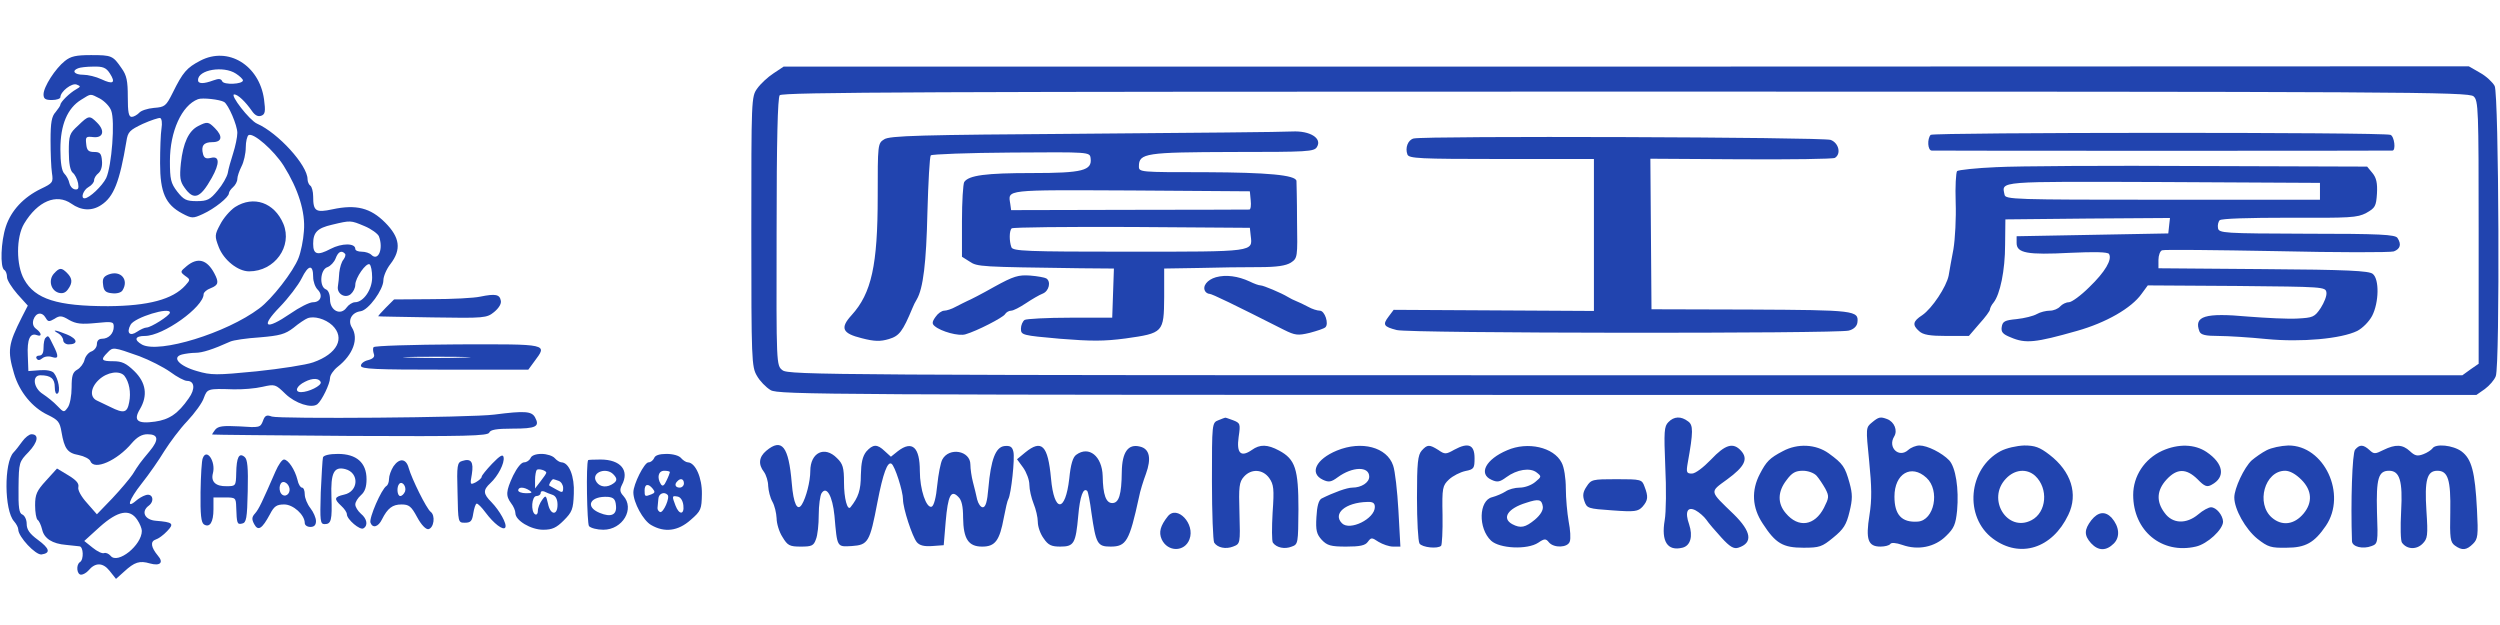 <svg height="625" viewBox="4.5 17.8 890.1 189.7" width="2500" xmlns="http://www.w3.org/2000/svg"><g fill="#2144af"><path d="m27.6 23.1c-3.4 2.7-7.6 9.2-7.6 11.9 0 1.6.7 2 3 2 1.7 0 3-.5 3-1 0-2 4.1-5.2 5.8-4.5 1.5.6 1.5.7-.2 1.7-2.2 1.2-5.6 4.5-5.6 5.5 0 .3-.8 1.5-1.7 2.6-1.4 1.5-1.8 3.7-1.8 10.1 0 4.4.2 9.7.5 11.6.5 3.3.3 3.6-3.9 5.6-6.2 3-10.6 7.7-12.5 13.4-1.8 5.4-2.1 14.5-.6 15.5.6.3 1 1.5 1 2.6 0 1 1.7 3.7 3.7 6l3.7 4.1-2.1 4.1c-4.9 9.7-5.2 11.9-2.8 20.1 1.9 6.5 6.5 12.1 12 14.7 3.7 1.8 4.3 2.5 4.9 6.1 1 5.9 2.1 7.5 6.1 8.2 2 .4 3.9 1.4 4.2 2.2 1.3 3.4 9.5-.2 14.7-6.4 1.9-2.2 3.6-3.2 5.6-3.2 3.9 0 4.2 1.9.8 6s-3.8 4.6-6.1 8.3c-1 1.5-4.2 5.3-7.2 8.5l-5.5 5.7-3.5-4c-2.1-2.3-3.4-4.7-3.1-5.7.3-1.3-.8-2.5-3.6-4.2l-4-2.4-3.9 4.3c-3.3 3.6-3.9 4.9-3.9 8.8 0 2.5.4 4.8.9 5.2.5.3 1.2 1.8 1.6 3.4.7 3.2 3.6 5.1 8.6 5.5 1.9.2 4 .4 4.7.5 1.4.1 1.6 4.7.2 5.6-1.5.9-1.2 4.5.4 4.5.7 0 1.9-.7 2.6-1.5 2.4-2.9 5.1-2.9 7.5.1l2.3 2.9 2.9-2.6c3.7-3.4 5.5-4 9.2-2.9 3.6 1 5-.3 2.8-2.8-2.4-2.9-2.8-5-.8-5.7 1-.3 2.8-1.6 4.1-3 2.6-2.7 2.1-3.2-4-3.7-4-.3-5.4-3.3-2.5-5.4 2.2-1.7 1.3-4.6-1.2-3.7-1 .3-2.5 1.2-3.4 2-3.6 3.1-2.5-.4 2-6.1 2.7-3.4 6.3-8.6 8.1-11.6 1.9-3 5.5-7.9 8.2-10.7 2.7-2.9 5.4-6.6 5.9-8.3 1.2-3.2 1.4-3.3 10.4-3 3.3.1 8-.3 10.5-.9 4.4-1 4.6-.9 8.1 2.5s9.3 5.3 11.4 3.7c1.6-1.3 4.5-7.3 4.5-9.3 0-1 1.2-2.8 2.7-4 5.5-4.3 7.6-10 5.1-14-1.6-2.5-.1-5.4 3.1-5.8 2.8-.4 8.1-7.7 8.1-11 0-1.4 1.1-4 2.5-5.8 4-5.2 3.4-9.5-1.9-14.8-5.2-5.2-10.3-6.5-18.7-4.7-6 1.3-6.9.7-6.9-4.6 0-1.7-.5-3.5-1-3.8s-1-1.4-1-2.3c0-5-10.5-16.5-18-19.8-2.7-1.2-9.8-10.4-8.1-10.4 1.3 0 4 2.6 6.3 5.9 1.1 1.6 2.2 2.1 3.3 1.7 1.4-.5 1.6-1.5 1-5.9-1.7-12.1-12.8-18.9-22.7-13.7-4.8 2.5-6.2 4.1-9.8 11.4-2.4 4.8-2.8 5.1-6.7 5.4-2.3.2-4.7 1-5.3 1.8-.7.7-1.9 1.4-2.6 1.4-1.1 0-1.4-1.7-1.4-7.1 0-5.7-.4-7.7-2.2-10.2-3.1-4.5-3.5-4.7-10.9-4.7-5.3 0-7.2.4-9.3 2.1zm16 4.4c2.2 3.4 1.2 4.1-3 2.1-1.9-.9-4.8-1.6-6.5-1.6-3.1 0-4.2-1.4-1.8-2.3.6-.3 3.1-.6 5.4-.6 3.5-.1 4.6.4 5.9 2.4zm44.9.1c1.4.9 2.5 2 2.5 2.4 0 1.4-6.9 1.7-7.4.3-.4-.9-1.2-1-3.1-.3-3.5 1.3-5.5 1.3-5.5-.1 0-3.7 9.1-5.2 13.5-2.3zm-48.4 8.9c1.6.9 3.5 2.8 4 4.3 1.4 3.6.2 19.7-1.8 24-1.4 2.8-6 7.2-7.7 7.2-1.5 0-.4-3 1.4-4 1.1-.6 2-1.7 2-2.4 0-.8.7-1.9 1.6-2.6.9-.8 1.4-2.5 1.2-4.4-.2-2.6-.7-3.1-2.8-3.1-2 0-2.6-.6-2.8-2.8-.3-2.6-.1-2.8 2.5-2.5 3.5.4 4.3-2.2 1.4-5.1-2.7-2.7-3-2.7-6.8 1-3.1 2.8-3.3 3.5-3.3 9.3 0 4.2.5 6.7 1.4 7.5.8.6 1.6 2.3 1.9 3.7.3 1.9.1 2.4-1.2 2.2-.9-.2-1.7-1.2-1.9-2.2-.2-1.1-1-2.6-1.8-3.4-.9-.9-1.4-3.8-1.4-8.7 0-8.7 2.5-14.6 7.4-17.6 3.7-2.3 3.1-2.2 6.7-.4zm44.2 1.2c1.5.9 4.7 8.3 4.7 11 0 1.5-.7 4.8-1.5 7.3s-1.7 5.6-1.9 7c-.3 1.4-1.9 4.2-3.6 6.2-2.7 3.3-3.7 3.8-7.5 3.8-3.7 0-4.6-.5-6.9-3.4-2.3-3-2.6-4.4-2.6-10.9 0-10.5 4.2-19.8 10-22 1.5-.6 7.8.1 9.3 1zm-22.3 9.4c-.3 1.9-.5 7.4-.5 12.4 0 10.4 1.9 14.7 7.9 17.9 3.4 1.8 3.8 1.8 7.3.2 4.2-1.9 9.3-6 9.3-7.4 0-.5.7-1.5 1.5-2.2s1.5-2 1.5-2.9.7-2.9 1.5-4.5c.8-1.5 1.5-4.6 1.5-6.7s.5-4.1 1-4.4c1.7-1 9 5.4 12.5 10.9 5.2 8.3 7.8 16.5 7.2 23.3-.2 3.2-1.1 7.5-1.9 9.5-1.8 4.8-9.6 14.8-14 18-11.7 8.8-35.6 16.1-41.7 12.9-3-1.7-2.6-3.1 1-3.1 6.5 0 20.9-10.3 20.9-14.9 0-.6 1.1-1.6 2.5-2.1 2.8-1.1 3-2.1 1.3-5.3-2.6-4.9-5.9-5.8-9.8-2.6-2.4 2-2.4 2.1-.6 3.5 1.9 1.3 1.9 1.4.1 3.4-4.5 5-13.2 7.3-27.5 7.4-18.1 0-26-2.5-29.9-9.5-2.9-5.1-2.9-15.1 0-19.9 4.8-8 11.5-10.8 16.8-7.1 3.5 2.5 7.3 2.7 10.6.5 4.5-2.9 6.6-8.3 9-22.7.5-3.4 1.2-4 5.8-6.2 2.9-1.3 5.7-2.2 6.2-2.1.6.2.8 1.8.5 3.7zm72.3 34.8c2.4 1 4.7 2.7 5.1 3.6 1.7 4.4-.2 9.1-2.7 6.6-.6-.6-2.1-1.1-3.4-1.1s-2.3-.4-2.3-1c0-2.1-4.8-2.1-8.8 0-4.7 2.5-6.2 2-6.2-1.8 0-4.1 1.5-5.6 6.7-6.8 6.7-1.6 6.6-1.6 11.6.5zm-7 9.8c.4.3.1 1.3-.5 2.1-.7.8-1.3 2.8-1.5 4.6-.1 1.7-.3 3.9-.5 5-.4 2.6 2.6 4.4 4.6 2.7.9-.8 1.6-2.2 1.6-3.3 0-2.5 3.9-8 5.1-7.3.5.4.9 2.4.9 4.7 0 4.3-3.1 8.8-6.1 8.8-.9 0-2.3.9-3 1.9-2.1 3-5.9 1.1-5.9-2.9 0-1.8-.6-3.3-1.5-3.6-2.4-1-2-7.1.6-7.9 1.1-.4 2.4-1.8 2.9-3.1.9-2.4 2.1-3 3.3-1.7zm-11.3 8.3c0 1.6.7 3.6 1.6 4.5 2 2 1.1 4.5-1.7 4.5-1.2 0-4.8 1.8-8.1 4.1-8.8 6-10.7 4.8-3.7-2.4 3.1-3.2 6.6-7.8 7.8-10.2 2.4-4.9 4.1-5.1 4.1-.5zm-51 12.7c-.1 1.1-6.8 5.3-8.3 5.3-.7 0-2.2.7-3.4 1.5-2.6 1.8-3.9.4-2.3-2.5 1.4-2.6 14.1-6.5 14-4.3zm-44.2 1.9c.8 1.4 1.2 1.4 3.1.3 1.8-1.2 2.6-1.2 5.2.4 2.5 1.4 4.4 1.6 9.5 1.1 5.9-.6 6.4-.5 6.4 1.3 0 2.4-1.8 4.3-4.2 4.3-1.1 0-1.8.7-1.8 1.9 0 1.1-.9 2.2-1.9 2.6-1 .3-2.2 1.7-2.5 3s-1.5 2.9-2.6 3.5c-1.6.9-2 2.1-2 6.3 0 2.9-.6 6.2-1.4 7.2-1.3 1.8-1.4 1.8-3.7-.6-1.3-1.4-3.6-3.2-5.1-4.2-3.4-2.1-4-6.7-.9-6.7 3.7 0 5.1 1.2 5.1 4.2 0 1.7.4 2.7 1 2.3 1.1-.7.3-5.3-1.3-7.3-.6-.8-2.6-1.2-5.1-1l-4 .3-.2-5.5c-.3-5.8.8-8.2 3.2-7.3 1.9.7 1.8-.7-.2-2.2-1.1-.8-1.4-1.9-1-3.3.9-2.6 3.1-2.9 4.4-.6zm102 2.6c4.7 4.5 1.8 10.2-6.8 13.2-2.5.9-11.6 2.3-20.2 3.2-14.3 1.4-16.1 1.4-21.2-.1-6.3-1.8-9.1-4.9-5.3-5.9 1.2-.3 3.4-.6 4.8-.6 2.4 0 6.2-1.2 12.4-4 1.1-.5 5.8-1.2 10.5-1.5 7.1-.6 9-1.1 12-3.4 1.9-1.6 4.2-3.1 5-3.4 2.3-.9 6.3.2 8.8 2.5zm-68.7 11c3.7 1.4 8.6 3.9 11 5.6 2.4 1.8 5.1 3.2 6 3.2 2.7 0 3 2.9.6 6.2-3.8 5.5-7 7.6-12 8.3-6.3.9-7.8-.4-5.4-4.4 2.9-4.9 2.2-9.5-2-13.6-2.9-2.8-4.4-3.5-7.5-3.5-4.2 0-4.6-.5-2-3.1 1.9-2 2-2 11.3 1.3zm-5.3 7c1.7 2.2 2.4 5.9 1.7 9.4-.7 3.8-1.9 4.1-6.7 1.7-1.8-.9-4-1.9-4.8-2.3-2.6-1.2-2.3-4.6.7-7.4s7.4-3.4 9.1-1.4zm69.9 2.3c.3 1.2-4.3 3.5-7 3.5-2.5 0-1.7-2.2 1.4-3.7 2.7-1.4 5.1-1.3 5.6.2zm-65.3 49c.9 1.3 1.6 3.1 1.6 3.9 0 5.1-8.6 12-11.1 8.9-.7-.8-1.7-1.2-2.3-1-.7.3-2.5-.6-4.1-1.9l-3-2.4 5.5-5c6.5-5.8 10.7-6.6 13.4-2.5z"/><path d="m75 46.3c-3.3 1.7-5.3 5.9-6.1 13.2-.5 5-.3 6.5 1.3 8.7 3.3 4.7 5.6 3.8 9.7-3.5 2.9-5.2 2.8-7.9-.3-7.1-1.7.4-2.4.1-2.8-1.3-.8-3 .2-4.3 3.3-4.3 3.5 0 3.8-2.1.9-5-2.3-2.3-2.7-2.4-6-.7zm13.2 28.8c-1.8 1.2-4.2 4-5.3 6.2-2 3.7-2 4.2-.5 8.1 1.8 4.6 6.8 8.6 10.8 8.6 9.1 0 15.5-8.9 12.2-16.9-3.2-7.6-10.6-10.2-17.2-6zm-64.5 23.7c-2 2.2-1.2 5.9 1.6 6.8 1.4.4 2.5.1 3.4-1.2 1.7-2.3 1.6-3.9-.3-5.8-2-2-2.7-2-4.7.2zm19.5.3c-1.8.7-2.3 1.5-2 3.6.2 2.2.9 2.9 3.2 3.1 1.6.2 3.2-.2 3.7-1 2.4-3.8-.6-7.3-4.9-5.7zm-17.9 21c.9.5 1.7 1.7 1.7 2.4 0 .8.9 1.5 1.9 1.5 3.5 0 3.3-1.9-.5-3.5-4.1-1.7-5.8-1.9-3.1-.4zm-4.6 1.6c-.4.3-.7 1.9-.7 3.5 0 1.9-.5 2.8-1.6 2.8-.8 0-1.2.5-.9 1 .5.8 1.1.7 2 0 .8-.7 2.3-.9 3.5-.5 2.4.8 2.5-.2.4-4.3-1.7-3.5-1.7-3.5-2.7-2.5zm259.2-94.2c-2 1.3-4.6 3.7-5.8 5.4-2.1 2.9-2.1 3.7-2.1 50.9 0 45.9.1 48.2 2 51.4 1 1.8 3.2 4.1 4.9 5.1 2.8 1.6 19.5 1.7 305.1 1.7h302.2l3-2.1c1.6-1.2 3.4-3.2 3.9-4.6 1.5-3.9 1.1-100.3-.4-103.3-.7-1.3-3-3.5-5.2-4.7l-4-2.3-300 .1h-300zm605.3 8.2c1.7 1.5 1.8 4.3 1.8 48.4v46.8l-2.9 2-2.9 2.1h-298c-282.3 0-298.1-.1-300.1-1.8-2.2-1.7-2.2-1.8-2.1-49.1 0-33.1.4-47.8 1.1-48.8 1-1.1 52.5-1.3 301.2-1.3 277.8 0 300.2.1 301.9 1.7z"/><path d="m390.5 49c-58.9.4-69.3.7-71.2 2-2.3 1.4-2.3 1.9-2.3 20.3 0 24.5-2.2 34.5-9.3 42.3-4.2 4.6-3.3 6.5 3.6 8.2 4.6 1.2 6.7 1.2 9.7.3 3.7-1.1 4.9-2.7 8.4-11.1.3-.8 1-2.2 1.5-3 2.3-3.9 3.4-13.1 3.8-31 .3-10.7.8-19.9 1.2-20.3s13.3-.9 28.7-1c27.9-.2 27.9-.2 28.2 2 .6 4.4-2.8 5.3-20.8 5.3-16.5 0-22.6.8-24.2 3.2-.4.7-.8 7-.8 13.9v12.7l2.7 1.7c2.8 1.9 3.8 1.9 39.6 2.4l11.8.1-.3 8.7-.3 8.8h-15c-8.2 0-15.6.4-16.2.8-.7.5-1.3 1.9-1.3 3.1 0 2.3.4 2.4 13.9 3.6 11.2.9 15.7.9 23.3-.1 13.5-1.9 13.7-2.1 13.8-14.7v-10.2l12.3-.2c6.7-.2 16.3-.3 21.3-.3 6.6 0 9.7-.5 11.5-1.6 2.4-1.6 2.4-1.9 2.2-15 0-7.4-.2-13.7-.2-14.1-.3-2.1-10.3-3-32.3-3.1-23.6 0-23.8 0-23.8-2.1 0-4.7 2.5-5 33.4-5.1 26.8 0 29-.1 30-1.8 1.9-3.1-2.5-5.8-8.8-5.5-2.8.2-36.1.5-74.1.8zm59.3 23.7c.2 1.8 0 3.3-.5 3.3-.4 0-19.7.1-42.8.1l-42 .1-.3-2.2c-.8-5.2-2.5-5 43-4.8l42.3.3zm0 12.6c.7 5.8 1.7 5.7-43.3 5.7-36.7 0-41.4-.2-41.9-1.6-.8-2.1-.8-5.9.1-6.7.3-.4 19.6-.6 42.7-.5l42.1.3zm242.1-35.9c-1.3 1.4-1.1 5.6.4 5.6 1.2.1 162.6.1 164 0 1.3 0 .7-5.1-.7-5.6-2.6-1-162.7-.9-163.7 0zm-184.1 1.3c-2 .5-3.1 3.3-2.2 5.7.6 1.4 3.9 1.6 33.5 1.6h32.9v54.1l-35.6-.2-35.7-.2-1.8 2.4c-2.2 2.9-1.8 3.6 2.9 4.8 4.4 1.2 156.6 1.3 160.9.2 1.7-.4 2.9-1.5 3.1-2.8.6-4.4-.8-4.5-38.1-4.7l-35.2-.1-.2-26.8-.2-26.8 32.3.2c17.7.1 32.8-.1 33.4-.5 2.3-1.4 1.4-5.3-1.5-6.4-2.7-1-144.2-1.5-148.5-.5zm207.5 10.2c-7.2.3-13.5 1-14 1.4-.4.5-.7 5.5-.5 11.1s-.2 13.1-.8 16.7c-.7 3.5-1.4 7.7-1.7 9.4-.8 4-5.9 11.7-9.4 14.1-3.4 2.2-3.6 3.5-1.1 5.7 1.4 1.3 3.8 1.7 9.8 1.7h7.9l3.7-4.3c2.1-2.3 3.8-4.6 3.8-5.1s.6-1.7 1.3-2.5c2.3-2.9 4.1-11.4 4.1-20.6l.1-9 29.3-.3 29.3-.2-.3 2.7-.3 2.8-27 .5-27 .5v2.4c0 3.6 3.8 4.3 19.1 3.5 8.7-.4 13.3-.3 13.8.4 1.2 2-1.4 6.4-7 11.8-3 3-6.3 5.4-7.3 5.4s-2.4.7-3.1 1.5-2.3 1.5-3.7 1.5c-1.3 0-3.4.5-4.6 1.2s-4.4 1.5-7.2 1.8c-4.2.4-5 .8-5.3 2.8-.3 1.8.4 2.6 3.2 3.7 5.3 2.3 8.8 1.9 23.6-2.3 10.3-2.9 19.4-8.1 23-13.2l2.2-3 31.6.2c31 .3 31.7.3 32 2.3.2 1.2-.8 3.6-2 5.5-2.2 3.3-2.8 3.5-8.3 3.8-3.3.2-11.2-.2-17.6-.7-15.3-1.4-19.4-.2-17.3 5.3.5 1.2 2.1 1.6 6.8 1.6 3.3 0 11.1.5 17.1 1.1 12.4 1.2 26.6-.1 32.3-2.9 1.9-1 4.2-3.3 5.3-5.4 2.4-4.7 2.6-13 .2-14.9-1.3-1.1-9.1-1.5-39-1.7l-37.3-.3v-3c0-1.6.6-3.2 1.3-3.4.6-.3 19-.1 40.7.3 21.7.5 40.5.5 41.8.1 2.3-.9 2.8-2.5 1.3-4.8-.8-1.2-6.2-1.5-32.3-1.5-29.6-.1-31.3-.2-31.6-2-.2-1 .1-2.3.6-2.8.6-.6 10.3-.9 24.8-.9 21.7.1 24.2 0 27.4-1.7 3.2-1.8 3.5-2.4 3.8-6.9.2-3.7-.2-5.6-1.6-7.3l-1.9-2.3-59.4-.2c-32.7-.2-65.3 0-72.6.4zm115.2 8.6v3h-56c-53.2 0-56-.1-56.3-1.8-1-4.9-3.2-4.7 56.5-4.5l55.8.3z"/><path d="m358.5 103.5c-4.4 2.5-8.7 4.7-9.5 5-.8.4-2.7 1.3-4.2 2.1-1.4.8-3.3 1.4-4.1 1.4-.9 0-2.3 1-3.1 2.2-1.3 1.8-1.3 2.5-.3 3.3 2.2 1.9 8.6 3.7 11 2.9 4.1-1.2 13.2-5.9 14-7.1.4-.7 1.4-1.3 2.2-1.3s3.1-1.2 5.2-2.6 4.8-3 6.1-3.5c2.2-.9 3-4.3 1.2-5.4-.5-.3-3.1-.8-5.7-1-4.2-.3-5.9.2-12.8 4zm78.9-3.4c-3.1.9-4.9 3.2-3.8 5 .3.5 1 .9 1.5.9.9 0 8.7 3.8 26.5 12.8 4 2 5 2.1 9.2 1.1 2.6-.7 5.1-1.5 5.6-2 1.3-1.2-.2-5.9-2-5.9-.9 0-2.8-.6-4.2-1.4-1.5-.8-3.4-1.7-4.2-2s-2.2-1-3-1.5c-2.3-1.4-8.7-4.1-9.7-4.1-.6 0-2.3-.6-3.9-1.4-4.1-1.9-8.4-2.5-12-1.5zm-261.9 6.9c-2.2.5-10 .9-17.3.9l-13.4.1-3 3c-1.6 1.6-2.8 3-2.6 3 .2.1 8.9.2 19.4.4 18.4.3 19.2.2 21.8-1.9 1.7-1.4 2.7-3 2.4-4.1-.4-2.2-1.9-2.5-7.3-1.4zm-38 18c-.3.4-.2 1.5.1 2.4.4 1-.2 1.7-2 2.2-1.4.3-2.6 1.2-2.6 2 0 1.2 5 1.4 29.8 1.4h29.8l2.2-3c4.6-6.2 5.3-6.1-27.3-6-16.2.1-29.7.5-30 1zm32.3 3.7c-5.4.2-14.2.2-19.5 0-5.4-.1-1-.3 9.7-.3s15.1.2 9.8.3zm10.7 20.3c-8.4 1.1-76.5 1.6-79.2.7-1.9-.7-2.5-.4-3.2 1.6-.9 2.3-1.2 2.4-8.3 1.9-6-.3-7.6-.1-8.7 1.2-.7.9-1.2 1.7-1 1.7.2.1 22.4.3 49.2.5 41.3.2 48.9 0 49.4-1.2.4-1 2.5-1.4 8.3-1.4 8.3 0 9.8-.7 8-4-1.2-2.2-3.6-2.4-14.5-1zm257.8 2c-2.3.9-2.3 1.1-2.3 21.7 0 11.4.4 21.3.8 21.9 1.2 1.8 4.1 2.4 6.7 1.4s2.6-1 2.3-11.9c-.3-9.5-.1-11.1 1.6-13 2.6-2.9 6.7-2.7 9 .5 1.6 2.3 1.8 3.8 1.2 12.3-.3 5.3-.3 10.1.1 10.7 1.3 1.8 4.2 2.4 6.7 1.4 2.3-.8 2.3-1.2 2.4-13.3 0-14.3-1.1-17.8-6.9-20.9-4.1-2.2-6.8-2.3-9.7-.2-3.9 2.7-5.5 1.2-4.7-4.6.7-4.7.6-5-2-6-1.4-.5-2.7-1-2.8-.9-.1 0-1.2.4-2.4.9zm160.2.7c-1.5 1.5-1.6 3.3-1.1 15.7.4 7.8.3 16.4-.2 19.2-1.3 7.6 1 11.1 6.3 9.8 2.9-.7 3.8-4.1 2.4-8.3-1.6-4.5-.6-6.5 2.3-5 1.3.7 3 2.2 3.8 3.3.8 1.2 3.2 4 5.4 6.4 3 3.3 4.4 4.1 6 3.6 5.3-1.7 4.7-5.7-1.6-11.9-8.8-8.5-8.7-7.8-2.4-12.4s7.6-7.3 5-10.2c-2.8-3.1-5.6-2.3-10.7 3.1-2.8 2.9-5.6 5-6.8 5-1.9 0-2.1-.4-1.5-3.8 2-11.1 2-13.5.1-14.8-2.5-1.9-5-1.8-7 .3zm72.5.1c-2.2 1.8-2.2 1.9-1 13.8.9 9.1 1 13.6.1 19.2-1.4 8.7-.5 11.2 3.9 11.2 1.6 0 3.1-.4 3.5-.9.3-.6 2-.5 4.3.3 5.6 2 11.6.8 15.6-3.2 2.8-2.7 3.4-4.1 3.9-9 .7-7.8-.5-15.4-2.8-17.9-2.6-2.7-7.8-5.3-10.6-5.3-1.2 0-3 .7-4 1.6-3.3 3-7.4-.9-5-4.8 1.3-2.1.1-5.2-2.5-6.2-2.4-.9-3-.8-5.4 1.2zm19.4 19.7c4.9 4.5 2.8 15.2-3.1 15.6-5.7.4-8.3-2.4-8.3-8.9 0-8.2 6-11.7 11.4-6.7zm-678-12.9c-1 1.4-2.4 3.2-3.1 3.9-3.4 3.6-3.3 20.6.2 24.5.8.9 1.5 2.2 1.5 2.9 0 2.6 6.2 9.2 8.3 8.9 3.3-.5 2.9-2.1-1.3-5.2-3-2.2-4-3.7-4-5.7 0-1.5-.7-2.9-1.5-3.3-1.2-.4-1.5-2.4-1.4-9.7.1-8.9.2-9.1 3.6-12.6 3.3-3.5 3.8-6.3 1-6.3-.8 0-2.3 1.2-3.3 2.6zm264.9 3.3c-2.6 2.2-2.9 4.8-.8 7.5.8 1.1 1.5 3.4 1.5 5 .1 1.7.7 4.2 1.5 5.6s1.4 4 1.5 5.9c0 1.8.9 4.9 2.1 6.7 1.8 3 2.5 3.4 6.5 3.4 3.9 0 4.6-.3 5.4-2.6.6-1.4 1-5.3 1-8.7s.5-6.9 1-7.7c1.8-2.8 3.9 1 4.6 8 1 11.4.8 11.1 6.2 10.8 5.8-.4 6.4-1.4 9.1-15.6 2-10.4 3.6-14.6 5-13.7 1.2.7 4.1 9.8 4.1 12.7 0 3.2 3.3 13.2 4.9 15.2 1 1.2 2.6 1.6 5.5 1.4l4.1-.3.7-8.4c.8-9.3 1.9-11.5 4.5-8.8 1.2 1.1 1.7 3.4 1.7 7.4.1 7.6 1.9 10.3 6.8 10.3 4.6 0 6.2-2.1 7.7-10.3.6-3.2 1.3-6.2 1.6-6.6 1-1.7 2.4-14.7 1.8-16.9-.4-1.8-1.2-2.2-3.2-2-3.1.4-4.8 4.7-5.7 15-.4 4.9-1 6.8-2 6.8-.7 0-1.6-1.2-2-2.8-.3-1.5-1-4.3-1.5-6.2s-.9-4.7-.9-6.2c0-5-7.6-6.3-10-1.8-.6 1.1-1.4 5.2-1.8 9.1-.4 4.4-1.2 7.4-2 7.7-1.9.6-4.2-6.1-4.2-12.7 0-8.5-2.7-11-7.8-7.1l-2.5 2-2.2-2c-2.7-2.6-4.2-2.5-6.6.2-1.3 1.7-1.8 3.9-1.9 8.3 0 5.4-.9 8-3.7 11.5-1.1 1.3-2.3-3.2-2.3-8.8 0-5.3-.4-6.7-2.5-8.7-4.4-4.5-9.5-2-9.5 4.6 0 3.7-1.5 9.5-3 11.9-1.6 2.6-3-.2-3.6-7.6-1.1-13.1-3.5-16.2-9.1-11.5zm92.2.6-2.9 2.4 2.2 3c1.2 1.7 2.2 4.4 2.2 6.1s.7 4.7 1.5 6.7c.8 1.9 1.5 4.9 1.5 6.5 0 1.7.9 4.3 2.1 5.9 1.6 2.4 2.8 2.9 5.9 2.9 4.9 0 5.5-1.1 6.4-11 .6-6.9 1.8-10.2 3.2-8.8.3.3 1 3.8 1.5 7.8 1.6 11 2.1 12 6.8 12 5.6 0 6.7-1.9 10.1-17.5.4-2.2 1.6-6 2.5-8.4 2-5.5 1.3-8.9-2.1-9.7-4.2-1.1-6.4 1.9-6.5 9-.1 8.1-1 11.1-3.4 11.1-2.2 0-3.3-2.9-3.4-9.6-.2-7.1-4.9-10.9-9.4-7.6-1.2.8-2 3.4-2.5 8.5-1.4 12.2-5.4 12.2-6.5-.1-1.1-11.8-3.3-14-9.2-9.2zm111-.7c-7.5 3.1-9.9 8.1-5 10.4 2.1 1 3 .8 5.3-.9 5.2-3.8 11.2-4 11.2-.2 0 2.1-2.8 3.9-6 3.9-1.9 0-6.6 1.7-11 3.9-1 .6-1.6 2.7-1.8 6.6-.3 4.8.1 6.1 1.9 8.1 1.9 2 3.2 2.4 8.7 2.4 4.9 0 6.8-.4 7.7-1.7 1.2-1.6 1.4-1.6 3.8 0 1.5.9 3.8 1.7 5.2 1.7h2.6l-.7-12.8c-.4-7-1.2-14.2-1.9-16.1-2.2-6.5-11.2-8.9-20-5.3zm13.5 20.1c0 4.2-8.9 8.6-11.7 5.8-3.4-3.4 1.2-7.4 9-7.6 2-.1 2.7.4 2.7 1.8zm16.7-20.1c-1.4 1.6-1.7 4.3-1.7 16.8 0 8.2.4 15.5.9 16.3.9 1.4 6.5 2 7.7.8.3-.3.6-5.2.5-10.9-.2-9.8 0-10.5 2.3-12.7 1.4-1.3 4-2.6 5.8-3 3.1-.6 3.3-1 3.3-4.6 0-4.8-2.2-5.7-7.2-3-3 1.7-3.4 1.7-5.7.1-3.2-2-3.9-2-5.9.2zm30.4-.1c-7.6 3.2-10.3 8.4-5.6 10.5 2.1 1 3 .8 5.3-.9 3.8-2.8 8.5-3.5 10.8-1.7 1.8 1.4 1.8 1.5-.5 3.4-1.3 1.1-3.7 2-5.5 2-1.7 0-4 .6-5.1 1.4-1.1.7-3.2 1.6-4.7 2-4.8 1.1-5.1 11.1-.4 15.5 3 2.8 12.9 3.3 16.8.7 2.2-1.5 2.7-1.5 3.8-.1 1.8 2.1 6.7 1.9 7.4-.3.4-1 .2-4.2-.4-7.2-.5-2.9-1-8.2-1-11.7 0-3.6-.6-7.6-1.5-9.2-2.8-5.5-12.1-7.6-19.4-4.4zm12.7 20c.2 1.3-.8 3-2.8 4.7-3.4 2.8-5.1 3.2-8.1 1.6-3.8-2.1-1.6-5.6 5-7.6 4.5-1.5 5.5-1.2 5.9 1.3zm85.5-19.7c-4.8 2.5-5.9 3.7-8.2 8.1-3.1 5.9-2.8 12 1 17.7 4.6 7.1 7.2 8.6 14.5 8.6 5.7 0 6.6-.3 10.6-3.6 3.7-3 4.7-4.6 5.8-9.2 1.1-4.5 1.1-6.3 0-10.3-1.6-5.7-2.3-6.8-7.4-10.5-4.6-3.3-11.1-3.6-16.3-.8zm12 8.8c.8.9 2.2 3 3.1 4.6 1.4 2.7 1.3 3.2-.5 6.8-3.3 6.4-9.1 7.3-13.6 1.9-3-3.5-2.9-7.7.3-11.8 1.9-2.6 3.2-3.3 5.8-3.3 1.9 0 4 .8 4.9 1.8zm65.5-8.8c-11.6 6.2-13.1 23.5-2.7 31.2 9.6 7.1 21.1 3.5 26.8-8.5 3.6-7.4 1-15.5-6.7-21.4-3.5-2.7-5.2-3.3-9-3.3-2.7.1-6.3.9-8.4 2zm12.3 8.8c4.8 4.5 4.1 13-1.3 15.8-8.6 4.5-16.1-7.5-9.1-14.8 3.1-3.3 7.4-3.7 10.4-1zm45.2-8.9c-6.3 2.9-10.3 9-10.3 15.7 0 12.8 10.2 21.2 22.3 18.4 4.1-.9 9.7-6.1 9.7-8.9-.1-2.3-2.4-5.1-4.3-5.1-.8 0-2.9 1.1-4.5 2.5-4.3 3.6-9.2 3.4-12-.5-3.1-4.1-2.8-8.1.7-11.9 3.7-4 7-4 11-.1 2.5 2.6 3.4 2.9 5 2 5.1-2.7 4.3-7.6-1.8-11.7-4.2-2.8-10-3-15.8-.4zm37.2-.2c-1.6.8-4 2.5-5.3 3.6-2.7 2.5-6.2 10-6.2 13.2 0 4.2 4 11.3 8.2 14.7 3.8 3 4.9 3.3 10.4 3.2 6.8 0 9.9-1.8 14-7.8 7.6-11.2-.6-28.7-13.4-28.6-2.6.1-6 .8-7.7 1.7zm12.4 10.5c3.8 3.8 4 8.1.8 12-3.3 4-7.7 4.6-11.3 1.5-5.8-5-2.6-16.7 4.7-16.7 1.7 0 3.8 1.2 5.8 3.2zm19.1-10.7c-1 1.2-1.6 18.6-1.1 32.6.1 2 3.9 2.9 7 1.7 2.2-.8 2.3-1.2 1.9-12.1-.3-12 .5-14.7 4.3-14.7s4.9 3.6 4.3 14.4c-.3 5.6-.2 10.6.3 11.2 1.7 2.4 5.1 2.6 7.3.4 1.8-1.8 2-2.8 1.4-11.8-.7-10.9.2-14.2 3.9-14.2 3.8 0 4.8 3.2 4.6 14.7-.2 9.3 0 10.7 1.6 11.9 2.6 1.9 4.2 1.7 6.5-.6 1.7-1.7 1.9-2.9 1.4-12.2-.7-13.5-1.9-18-5.5-20.7-3-2.2-9.3-2.9-10.4-1-.4.5-1.8 1.5-3.2 2-2.1.8-3 .6-4.8-1.1-2.6-2.4-5.1-2.5-9.4-.4-3 1.5-3.4 1.5-5 0-2.2-2-3.5-2-5.1-.1zm-766.3 3c-.4.8-.7 6.2-.8 12.1-.1 8 .2 10.8 1.2 11.5 2.1 1.3 3.4-.8 3.4-5.4v-4.2h4c3.9 0 4 .1 4.1 3.5.2 5.8.3 6.2 2.1 5.8 1.5-.3 1.8-1.8 2-11.5.2-8.5-.1-11.4-1.1-12.2-2-1.7-2.9.1-3 5.8-.1 4.5-.2 4.6-3.4 4.6-3.9.1-5.7-1.6-4.9-4.6 1.1-4.1-2.2-9.1-3.6-5.4zm42.8-.3c-.2.7-.5 6.4-.8 12.5-.3 10.2-.2 11.3 1.4 11.3 2.3 0 2.7-1.4 2.4-9.7-.3-8.6.9-10.9 4.9-9.9 5.1 1.3 4.8 8-.4 9.1-3.5.8-3.7 1.5-1 4 1.1 1 2 2.3 2 3 0 1.8 4.7 5.8 5.9 5 1.7-1 1.3-3.4-.9-5.2-1.1-1-2-2.4-2-3.3s.9-2.3 2-3.3c1.4-1.2 2-2.9 2-5.7 0-5.9-3.6-9-10.2-9-3 0-5 .5-5.3 1.2zm60.2 2.3c-2 2.1-3.7 4.2-3.7 4.6 0 .5-.9 1.3-2.1 2-2 1-2.1.9-1.4-2.9.7-4.4-.3-5.7-3.4-4.7-1.8.5-2 1.5-1.7 11.3.2 10.6.2 10.7 2.6 10.7 2.1 0 2.6-.6 3-3.3.3-1.8.8-3.4 1.2-3.5s1.8 1.3 3.2 3.2c2.9 3.9 6.3 6.5 7 5.3s-2-6-4.9-9c-3-3-3.1-4.3-.4-6.8s5.1-7.1 4.7-9.2c-.2-1.2-1.2-.7-4.1 2.3zm13.7-2c-.4.8-1.4 1.5-2.3 1.5-1 0-2.5 1.9-3.9 4.7-2.6 5.6-2.7 7.2-.7 9.9.8 1 1.5 2.6 1.5 3.5 0 2.6 5.5 5.9 9.9 5.9 3.2 0 4.7-.7 7.3-3.3 3-3 3.4-4 3.6-9.5.3-6.3-1.7-11.1-4.4-11.2-.6 0-1.7-.7-2.4-1.5s-2.8-1.5-4.7-1.5c-2.1 0-3.6.6-3.9 1.5zm5.6 5.2c0 .3-.9 1.6-2 3l-2 2.6v-3c0-1.6.3-3.2.6-3.6.6-.6 3.4.2 3.4 1zm4.4 2.9c.9.3 1.6 1.5 1.6 2.5 0 1.7-.3 1.8-2.2.7-1.3-.7-2.5-1.4-2.7-1.5-.4-.2.8-2.3 1.4-2.3.2 0 1 .3 1.9.6zm-10.4 3.4c1.2.8.9 1-1.2 1-1.6 0-2.8-.5-2.8-1 0-1.3 2-1.3 4 0zm8.3 1.6c1.1.4 1.7 1.7 1.7 3.5 0 4-2.6 3.7-3.4-.4-.7-3-.8-3.1-2.1-1.3-.8 1.1-1.5 2.8-1.5 3.9 0 1-.4 1.5-1 1.2-1.6-1-1.2-6.5.5-6.5.8 0 1.5-.5 1.5-1.1s.6-.8 1.3-.5c.6.3 2 .9 3 1.2zm36.1-13.1c-.4.8-1.2 1.5-2 1.5-1.5 0-5.4 7.8-5.4 10.7 0 3.6 3.5 10 6.3 11.6 4.8 2.8 9.6 2.2 14.1-1.8 3.7-3.2 3.9-3.8 4-9.2.1-5.8-2.3-11.2-5-11.3-.6 0-1.7-.7-2.4-1.5-.7-.9-2.9-1.5-5.2-1.5-2.5 0-4.1.5-4.4 1.5zm5.6 5c0 .2-.5 1.6-1.2 3-.8 1.8-1.4 2.2-2 1.3-1.5-2.4-.9-4.8 1.2-4.8 1.1 0 2 .2 2 .5zm5 4c0 .8-.7 1.5-1.5 1.5-1.6 0-2-1.2-.8-2.3 1.1-1.2 2.3-.8 2.3.8zm-11.1 1.9c.9 1.1.8 1.5-.5 2-2.3.9-2.4.8-2.4-1.4 0-2.3 1.3-2.6 2.9-.6zm5.3 2.2c.9.9-1.5 6.5-2.7 6.1-.5-.2-1-.9-.9-1.5.1-.7.2-2.1.3-3.2.1-1.9 2.1-2.7 3.3-1.4zm5.6 3.7c.4 3.4-1.5 3.5-2.8.1s-1.3-3.6.8-3.2c1 .2 1.8 1.4 2 3.1zm-145.2-12.1c-4.8 11-5.9 13.4-7.3 15-1.2 1.3-1.2 2.1-.3 3.8 1.4 2.6 2.8 1.7 5.6-3.5 1.5-2.9 2.4-3.5 5.1-3.5 3.2 0 7.3 3.7 7.3 6.6 0 .8.9 1.4 2 1.4 1.4 0 2-.7 2-2.1 0-1.1-.9-3.2-2-4.6s-2-3.6-2-4.9-.4-2.4-1-2.4c-.5 0-1.3-1.2-1.6-2.8-.9-3.6-3.3-7.2-4.8-7.2-.7 0-2 1.9-3 4.2zm4.8 5.5c.8 1.9-.8 3.8-2.3 2.9-1.6-1-1.3-4.6.3-4.6.8 0 1.7.8 2 1.7zm37.2-7.3c-.9 1.4-1.6 3.4-1.6 4.5s-.4 2.2-.9 2.5c-1.8 1.1-6.3 11.5-5.7 13.1.8 2.1 2.8 1.5 4.1-1.2 2-4 3.8-5.3 6.9-5.3 2.7 0 3.5.6 5.6 4.5 1.5 2.8 3.1 4.4 4 4.3 2-.4 2.6-4.9.8-6.2-1.5-1.2-6.7-11.7-7.8-15.6-.9-3.4-3.3-3.6-5.4-.6zm4.1 9c-.4.9-1.1 1.6-1.7 1.6-1.1 0-1.4-3.3-.3-4.4 1.1-1 2.6 1.1 2 2.8zm65.2-11.2c-.8 1.3-.4 22.6.3 23.5.6.7 2.9 1.3 5.1 1.3 6.9 0 11.3-7.5 7.1-12.1-1.2-1.3-1.3-2.2-.5-3.8 2.8-5.2-.4-9.1-7.6-9.1-2.4 0-4.4.1-4.4.2zm8.9 5c1.7 1.7 1.5 2.6-.7 3.8-2.3 1.2-4.7.5-5.6-1.7-1-2.9 3.9-4.5 6.3-2.1zm1 11.1c.4 3.4-1.7 4.4-5.8 2.7-5.4-2.2-3.4-6.1 3-5.7 1.9.2 2.6.8 2.8 3zm345.6-6.7c-1.3 1.9-1.5 3.2-.8 5.2.9 2.6 1.3 2.7 9.9 3.3 8.1.6 9.2.4 10.8-1.3 2-2.3 2.1-3.6.7-7.2-.9-2.5-1.2-2.6-10-2.6-8.5 0-9 .1-10.6 2.6zm-149.1 10.6c-2.7 3.4-3.3 5.7-2.2 8.2 2.1 4.6 8.2 4.6 9.9 0 2.1-5.5-4.4-12.3-7.7-8.2zm328.8 1.4c-2.6 3.4-2.6 5.4-.1 8.2 2.6 2.8 5.4 2.8 8.1.1 2.3-2.3 2-6-.8-9.2-2.3-2.4-4.8-2.1-7.2.9z"/></g></svg>